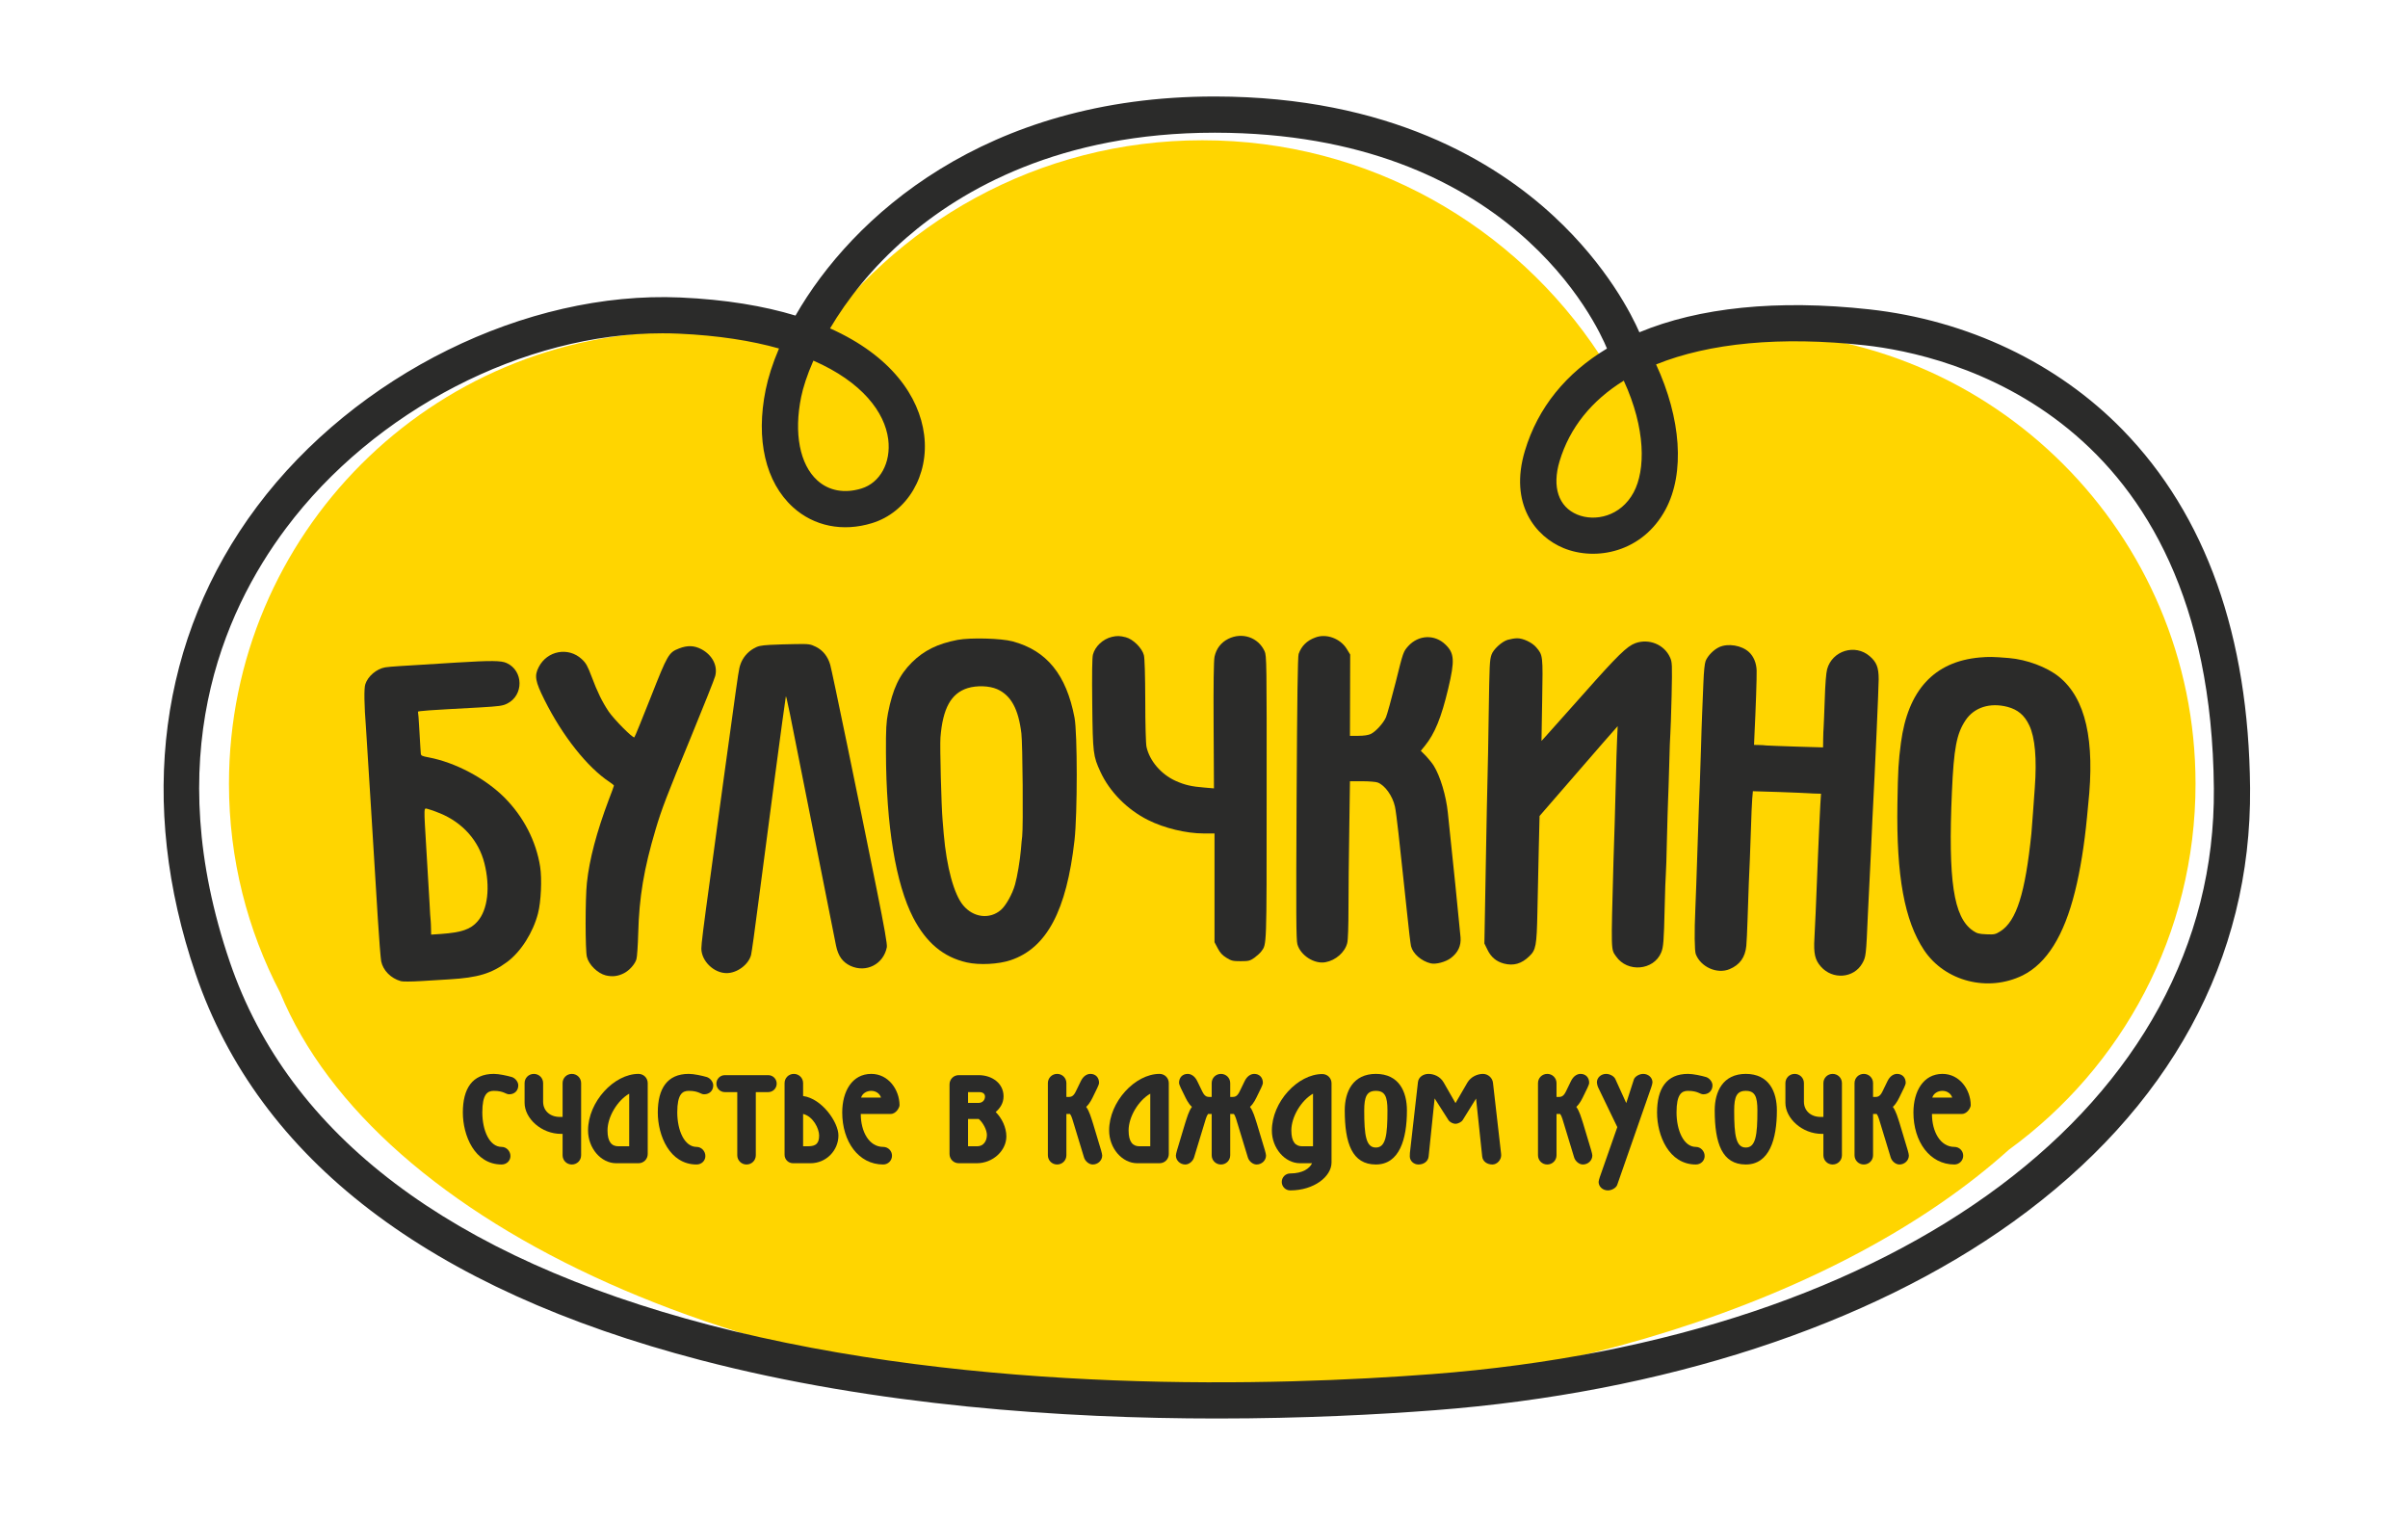<?xml version="1.0" encoding="UTF-8"?> <svg xmlns="http://www.w3.org/2000/svg" width="244" height="154" viewBox="0 0 244 154" fill="none"><path fill-rule="evenodd" clip-rule="evenodd" d="M222.471 79.416C222.471 54.113 201.959 33.602 176.656 33.602C171.569 33.602 166.681 34.443 162.109 35.973C153.504 22.87 138.686 14.212 121.838 14.212C105.213 14.212 90.555 22.637 81.902 35.451C77.813 34.255 73.493 33.602 69.016 33.602C43.714 33.602 23.201 54.113 23.201 79.416C23.201 87.053 25.08 94.247 28.385 100.578C38.089 124.165 76.23 141.776 121.838 141.776C156.41 141.776 186.698 131.657 203.563 116.489C215.017 108.161 222.471 94.663 222.471 79.416Z" fill="#FFD500"></path><path d="M50.83 116.209C51.324 116.209 51.721 116.639 51.721 117.132C51.721 117.626 51.324 117.991 50.83 117.991C48.093 117.991 46.9 115.048 46.9 112.725C46.9 110.323 47.839 108.811 50.035 108.811C50.559 108.811 51.371 108.987 51.864 109.13C52.214 109.241 52.517 109.622 52.517 109.973C52.517 110.513 52.135 110.879 51.593 110.879C51.228 110.879 51.053 110.53 50.035 110.53C49.382 110.53 48.873 110.879 48.873 112.709C48.873 114.523 49.589 116.209 50.83 116.209Z" fill="#2B2B2A"></path><path d="M58.885 117.053C58.885 117.578 58.471 117.992 57.945 117.992C57.42 117.992 57.007 117.578 57.007 117.053V114.889H56.847C54.859 114.889 53.156 113.329 53.156 111.738V109.749C53.156 109.225 53.57 108.812 54.096 108.812C54.62 108.812 55.034 109.225 55.034 109.749V111.627C55.034 112.55 55.734 113.171 56.721 113.171H57.007V109.749C57.007 109.225 57.42 108.812 57.945 108.812C58.471 108.812 58.885 109.225 58.885 109.749V117.053Z" fill="#2B2B2A"></path><path d="M63.756 110.816C62.563 111.5 61.559 113.154 61.559 114.539C61.559 115.717 61.989 116.146 62.658 116.146H63.756V110.816ZM62.435 117.863C60.908 117.863 59.587 116.353 59.587 114.539C59.587 111.627 62.228 108.811 64.695 108.811C65.22 108.811 65.633 109.225 65.633 109.75V116.926C65.633 117.45 65.22 117.863 64.695 117.863H62.435Z" fill="#2B2B2A"></path><path d="M70.584 116.209C71.077 116.209 71.474 116.639 71.474 117.132C71.474 117.626 71.077 117.991 70.584 117.991C67.847 117.991 66.654 115.048 66.654 112.725C66.654 110.323 67.593 108.811 69.788 108.811C70.313 108.811 71.125 108.987 71.617 109.13C71.968 109.241 72.271 109.622 72.271 109.973C72.271 110.513 71.889 110.879 71.347 110.879C70.982 110.879 70.807 110.53 69.788 110.53C69.136 110.53 68.627 110.879 68.627 112.709C68.627 114.523 69.343 116.209 70.584 116.209Z" fill="#2B2B2A"></path><path d="M74.707 110.657H73.451C72.973 110.657 72.591 110.276 72.591 109.798C72.591 109.321 72.973 108.939 73.451 108.939H77.842C78.319 108.939 78.701 109.321 78.701 109.798C78.701 110.276 78.319 110.657 77.842 110.657H76.585V117.053C76.585 117.578 76.171 117.991 75.647 117.991C75.121 117.991 74.707 117.578 74.707 117.053V110.657Z" fill="#2B2B2A"></path><path d="M81.378 116.145H81.87C82.699 116.145 83.001 115.844 83.001 115.048C83.001 114.38 82.412 113.123 81.378 112.869V116.145ZM79.5 109.75C79.5 109.225 79.913 108.812 80.438 108.812C80.964 108.812 81.378 109.225 81.378 109.75V111.054C83.287 111.309 84.957 113.712 84.957 115.048C84.957 116.559 83.732 117.864 82.126 117.864H80.359C79.882 117.864 79.5 117.482 79.5 117.005V109.75Z" fill="#2B2B2A"></path><path d="M87.252 111.214H89.272C89.145 110.8 88.748 110.53 88.286 110.53C87.793 110.53 87.38 110.8 87.252 111.214ZM87.22 112.868C87.22 114.666 88.063 116.209 89.496 116.209C89.989 116.209 90.386 116.608 90.386 117.1C90.386 117.593 89.989 117.991 89.496 117.991C86.981 117.991 85.342 115.653 85.342 112.725C85.342 110.577 86.344 108.811 88.286 108.811C90.004 108.811 91.134 110.387 91.15 111.977C91.15 112.216 90.8 112.868 90.259 112.868H87.22Z" fill="#2B2B2A"></path><path d="M98.091 116.145H99.03C99.634 116.145 100.001 115.636 100.001 115C100.001 114.506 99.634 113.775 99.174 113.376H98.091V116.145ZM98.091 111.754H99.142C99.555 111.754 99.809 111.468 99.809 111.102C99.809 110.864 99.634 110.657 99.221 110.657H98.091V111.754ZM96.215 109.877C96.215 109.352 96.628 108.938 97.152 108.938H99.158C100.526 108.938 101.688 109.766 101.688 111.085C101.688 111.801 101.321 112.295 100.891 112.677C101.512 113.281 101.974 114.237 101.974 115.143C101.974 116.591 100.605 117.863 98.983 117.863H97.152C96.628 117.863 96.215 117.45 96.215 116.925V109.877Z" fill="#2B2B2A"></path><path d="M106.18 109.75C106.18 109.225 106.593 108.811 107.118 108.811C107.642 108.811 108.056 109.225 108.056 109.75V111.15H108.168C108.501 111.15 108.74 111.15 109.01 110.593L109.52 109.543C109.775 109.017 110.157 108.811 110.491 108.811C111.015 108.811 111.365 109.177 111.365 109.718C111.365 109.814 111.286 110.036 111.19 110.227L110.873 110.879C110.649 111.341 110.443 111.802 110.061 112.153C110.395 112.614 110.555 113.234 110.745 113.807L111.572 116.559C111.636 116.766 111.684 117.005 111.684 117.084C111.684 117.577 111.254 117.991 110.73 117.991C110.347 117.991 109.95 117.657 109.837 117.26L108.884 114.125C108.693 113.505 108.597 113.091 108.422 112.868H108.056V117.053C108.056 117.577 107.642 117.991 107.118 117.991C106.593 117.991 106.18 117.577 106.18 117.053V109.75Z" fill="#2B2B2A"></path><path d="M116.555 110.816C115.362 111.5 114.36 113.154 114.36 114.539C114.36 115.717 114.79 116.146 115.457 116.146H116.555V110.816ZM115.235 117.863C113.707 117.863 112.387 116.353 112.387 114.539C112.387 111.627 115.027 108.811 117.494 108.811C118.019 108.811 118.433 109.225 118.433 109.75V116.926C118.433 117.45 118.019 117.863 117.494 117.863H115.235Z" fill="#2B2B2A"></path><path d="M124.656 117.053C124.656 117.578 124.243 117.992 123.717 117.992C123.193 117.992 122.779 117.578 122.779 117.053V112.869H122.414C122.239 113.091 122.143 113.505 121.952 114.125L120.998 117.259C120.886 117.657 120.489 117.992 120.106 117.992C119.581 117.992 119.151 117.578 119.151 117.085C119.151 117.006 119.2 116.767 119.264 116.56L120.091 113.807C120.281 113.234 120.44 112.613 120.775 112.153C120.393 111.803 120.186 111.341 119.963 110.88L119.644 110.227C119.55 110.037 119.471 109.813 119.471 109.719C119.471 109.177 119.82 108.812 120.345 108.812C120.679 108.812 121.061 109.018 121.316 109.543L121.825 110.593C122.096 111.15 122.334 111.15 122.668 111.15H122.779V109.749C122.779 109.225 123.193 108.812 123.717 108.812C124.243 108.812 124.656 109.225 124.656 109.749V111.15H124.768C125.102 111.15 125.34 111.15 125.611 110.593L126.12 109.543C126.374 109.018 126.757 108.812 127.091 108.812C127.616 108.812 127.966 109.177 127.966 109.719C127.966 109.813 127.886 110.037 127.791 110.227L127.473 110.88C127.25 111.341 127.043 111.803 126.661 112.153C126.996 112.613 127.154 113.234 127.345 113.807L128.173 116.56C128.236 116.767 128.285 117.006 128.285 117.085C128.285 117.578 127.855 117.992 127.33 117.992C126.948 117.992 126.55 117.657 126.438 117.259L125.484 114.125C125.293 113.505 125.198 113.091 125.022 112.869H124.656V117.085V117.053Z" fill="#2B2B2A"></path><path d="M133.046 110.816C131.852 111.5 130.85 113.154 130.85 114.539C130.85 115.717 131.281 116.146 131.948 116.146H133.046V110.816ZM132.95 117.863H131.726C130.198 117.863 128.877 116.337 128.877 114.554C128.877 111.643 131.518 108.827 133.985 108.827C134.51 108.827 134.923 109.241 134.923 109.766V117.784C134.923 119.217 133.142 120.617 130.739 120.617C130.262 120.617 129.88 120.234 129.88 119.757C129.88 119.28 130.262 118.899 130.739 118.899C131.996 118.899 132.711 118.39 132.95 117.863Z" fill="#2B2B2A"></path><path d="M140.591 112.518C140.591 111.102 140.336 110.53 139.413 110.53C138.506 110.53 138.235 111.102 138.235 112.518C138.235 115.032 138.411 116.273 139.413 116.273C140.416 116.273 140.591 115.032 140.591 112.518ZM136.262 112.502C136.262 110.593 137.107 108.811 139.413 108.811C141.768 108.811 142.563 110.625 142.563 112.518C142.563 115.43 141.8 117.991 139.413 117.991C137.011 117.991 136.262 115.843 136.262 112.502Z" fill="#2B2B2A"></path><path d="M148.693 109.687C149.058 109.082 149.726 108.812 150.268 108.812C150.777 108.812 151.238 109.21 151.285 109.734L152.065 116.56C152.097 116.783 152.113 117.006 152.113 117.053C152.113 117.53 151.699 117.992 151.223 117.992C150.697 117.992 150.235 117.69 150.188 117.164L149.568 111.309L148.215 113.489C148.073 113.712 147.707 113.87 147.484 113.87C147.246 113.87 146.911 113.712 146.768 113.489L145.369 111.294L144.763 117.164C144.715 117.69 144.254 117.992 143.729 117.992C143.252 117.992 142.853 117.626 142.853 117.164C142.853 116.957 142.87 116.655 142.902 116.496L143.681 109.639C143.745 109.114 144.238 108.812 144.747 108.812C145.288 108.812 145.94 109.067 146.29 109.687L147.484 111.771L148.693 109.687Z" fill="#2B2B2A"></path><path d="M155.843 109.75C155.843 109.225 156.257 108.811 156.782 108.811C157.306 108.811 157.72 109.225 157.72 109.75V111.15H157.832C158.165 111.15 158.404 111.15 158.674 110.593L159.184 109.543C159.439 109.017 159.821 108.811 160.155 108.811C160.679 108.811 161.029 109.177 161.029 109.718C161.029 109.814 160.95 110.036 160.854 110.227L160.537 110.879C160.313 111.341 160.107 111.802 159.725 112.153C160.06 112.614 160.218 113.234 160.409 113.807L161.236 116.559C161.3 116.766 161.348 117.005 161.348 117.084C161.348 117.577 160.918 117.991 160.394 117.991C160.011 117.991 159.614 117.657 159.501 117.26L158.548 114.125C158.357 113.505 158.261 113.091 158.086 112.868H157.72V117.053C157.72 117.577 157.306 117.991 156.782 117.991C156.257 117.991 155.843 117.577 155.843 117.053V109.75Z" fill="#2B2B2A"></path><path d="M165.566 109.353C165.694 109.05 166.124 108.812 166.506 108.812C167.03 108.812 167.444 109.193 167.444 109.67C167.444 109.766 167.38 110.004 167.317 110.18L163.864 120.076C163.737 120.378 163.307 120.616 162.926 120.616C162.401 120.616 161.986 120.235 161.986 119.757C161.986 119.663 162.051 119.423 162.114 119.248L163.88 114.205L161.939 110.18C161.86 110.004 161.812 109.766 161.812 109.67C161.812 109.193 162.226 108.812 162.749 108.812C163.132 108.812 163.562 109.05 163.689 109.353L164.787 111.771L165.566 109.353Z" fill="#2B2B2A"></path><path d="M171.838 116.209C172.33 116.209 172.73 116.639 172.73 117.132C172.73 117.626 172.33 117.991 171.838 117.991C169.101 117.991 167.908 115.048 167.908 112.725C167.908 110.323 168.846 108.811 171.042 108.811C171.567 108.811 172.379 108.987 172.871 109.13C173.223 109.241 173.524 109.622 173.524 109.973C173.524 110.513 173.143 110.879 172.601 110.879C172.236 110.879 172.061 110.53 171.042 110.53C170.39 110.53 169.881 110.879 169.881 112.709C169.881 114.523 170.597 116.209 171.838 116.209Z" fill="#2B2B2A"></path><path d="M178.077 112.518C178.077 111.102 177.824 110.53 176.9 110.53C175.993 110.53 175.722 111.102 175.722 112.518C175.722 115.032 175.898 116.273 176.9 116.273C177.903 116.273 178.077 115.032 178.077 112.518ZM173.75 112.502C173.75 110.593 174.594 108.811 176.9 108.811C179.255 108.811 180.05 110.625 180.05 112.518C180.05 115.43 179.287 117.991 176.9 117.991C174.498 117.991 173.75 115.843 173.75 112.502Z" fill="#2B2B2A"></path><path d="M186.641 117.053C186.641 117.578 186.227 117.992 185.701 117.992C185.177 117.992 184.763 117.578 184.763 117.053V114.889H184.604C182.616 114.889 180.913 113.329 180.913 111.738V109.749C180.913 109.225 181.327 108.812 181.852 108.812C182.377 108.812 182.79 109.225 182.79 109.749V111.627C182.79 112.55 183.491 113.171 184.476 113.171H184.763V109.749C184.763 109.225 185.177 108.812 185.701 108.812C186.227 108.812 186.641 109.225 186.641 109.749V117.053Z" fill="#2B2B2A"></path><path d="M187.918 109.75C187.918 109.225 188.332 108.811 188.856 108.811C189.381 108.811 189.795 109.225 189.795 109.75V111.15H189.907C190.24 111.15 190.478 111.15 190.749 110.593L191.258 109.543C191.514 109.017 191.895 108.811 192.229 108.811C192.753 108.811 193.104 109.177 193.104 109.718C193.104 109.814 193.025 110.036 192.929 110.227L192.611 110.879C192.388 111.341 192.181 111.802 191.8 112.153C192.134 112.614 192.294 113.234 192.484 113.807L193.311 116.559C193.375 116.766 193.423 117.005 193.423 117.084C193.423 117.577 192.993 117.991 192.468 117.991C192.086 117.991 191.689 117.657 191.577 117.26L190.623 114.125C190.431 113.505 190.336 113.091 190.161 112.868H189.795V117.053C189.795 117.577 189.381 117.991 188.856 117.991C188.332 117.991 187.918 117.577 187.918 117.053V109.75Z" fill="#2B2B2A"></path><path d="M195.796 111.214H197.816C197.689 110.8 197.29 110.53 196.83 110.53C196.337 110.53 195.922 110.8 195.796 111.214ZM195.764 112.868C195.764 114.666 196.607 116.209 198.04 116.209C198.532 116.209 198.93 116.608 198.93 117.1C198.93 117.593 198.532 117.991 198.04 117.991C195.525 117.991 193.886 115.653 193.886 112.725C193.886 110.577 194.89 108.811 196.83 108.811C198.549 108.811 199.677 110.387 199.694 111.977C199.694 112.216 199.344 112.868 198.803 112.868H195.764Z" fill="#2B2B2A"></path><path fill-rule="evenodd" clip-rule="evenodd" d="M112.655 64.535C111.757 64.754 110.963 65.49 110.746 66.33C110.664 66.64 110.642 68.274 110.676 71.335C110.733 76.35 110.769 76.603 111.504 78.202C112.436 80.227 114.219 82.033 116.336 83.091C117.958 83.908 120.201 84.449 121.973 84.449H123.066V89.96V95.47L123.389 96.08C123.618 96.528 123.86 96.793 124.274 97.046C124.769 97.356 124.929 97.391 125.723 97.391C126.528 97.391 126.655 97.356 127.104 97.046C127.369 96.85 127.691 96.563 127.806 96.401C128.358 95.653 128.347 96.149 128.347 80.825C128.358 67.101 128.347 66.421 128.14 65.984C127.495 64.581 125.873 64.029 124.458 64.731C123.722 65.099 123.239 65.732 123.066 66.548C122.986 66.939 122.951 69.275 122.974 73.509L123.009 79.882L122.065 79.801C120.742 79.698 120.029 79.536 119.074 79.099C117.636 78.432 116.486 77.086 116.175 75.682C116.106 75.383 116.049 73.404 116.049 71.035C116.037 68.366 115.991 66.721 115.91 66.387C115.727 65.663 114.806 64.754 114.07 64.569C113.483 64.419 113.173 64.409 112.655 64.535Z" fill="#2B2B2A"></path><path fill-rule="evenodd" clip-rule="evenodd" d="M133.281 64.594C132.419 64.905 131.866 65.469 131.589 66.263C131.498 66.55 131.44 70.611 131.383 80.896C131.325 92.687 131.337 95.218 131.463 95.679C131.785 96.806 133.178 97.704 134.305 97.496C135.34 97.312 136.284 96.484 136.513 95.553C136.594 95.253 136.64 93.85 136.64 92.021C136.64 90.352 136.675 86.786 136.72 84.071L136.789 79.159H138.033C138.712 79.159 139.413 79.216 139.597 79.285C140.334 79.561 141.104 80.642 141.345 81.713C141.415 81.989 141.565 83.185 141.702 84.393C141.967 86.809 141.99 87.039 142.151 88.534C142.22 89.099 142.403 90.893 142.576 92.504C142.738 94.113 142.922 95.632 142.978 95.874C143.175 96.645 144.026 97.381 144.97 97.611C145.487 97.738 146.488 97.474 147.017 97.07C147.742 96.518 148.064 95.828 147.995 94.977C147.926 94.137 147.041 85.36 146.879 83.991C146.821 83.449 146.741 82.701 146.706 82.322C146.534 80.655 145.947 78.664 145.292 77.606C145.142 77.353 144.774 76.904 144.497 76.605L143.968 76.076L144.383 75.569C145.383 74.338 146.051 72.705 146.752 69.748C147.42 66.929 147.374 66.194 146.476 65.319C145.383 64.249 143.739 64.318 142.692 65.469C142.197 66.032 142.186 66.044 141.426 69.116C141 70.806 140.551 72.418 140.437 72.682C140.172 73.28 139.402 74.131 138.895 74.373C138.642 74.488 138.193 74.557 137.653 74.557H136.789L136.802 70.438L136.813 66.32L136.468 65.756C135.812 64.687 134.385 64.168 133.281 64.594Z" fill="#2B2B2A"></path><path fill-rule="evenodd" clip-rule="evenodd" d="M101.035 69.827C102.439 70.449 103.198 71.829 103.497 74.314C103.623 75.361 103.693 83.793 103.578 84.737C103.543 84.99 103.486 85.588 103.452 86.06C103.36 87.152 103.083 88.809 102.853 89.626C102.588 90.581 101.92 91.777 101.415 92.203C100.276 93.181 98.631 92.974 97.596 91.731C96.663 90.616 95.916 87.854 95.628 84.506C95.594 84.058 95.536 83.437 95.513 83.126C95.386 81.781 95.226 75.567 95.295 74.728C95.525 71.783 96.364 70.253 98.045 69.724C98.976 69.436 100.241 69.481 101.035 69.827ZM97.032 64.835C95.007 65.226 93.626 65.904 92.396 67.123C91.119 68.4 90.463 69.793 89.98 72.255C89.807 73.152 89.762 73.854 89.772 76.224C89.796 83.69 90.762 89.546 92.533 92.985C93.856 95.528 95.605 96.988 97.963 97.517C99.229 97.805 101.196 97.702 102.416 97.287C106.063 96.057 108.076 92.272 108.88 85.127C109.18 82.47 109.18 74.267 108.88 72.714C108.053 68.354 106.063 65.916 102.6 64.985C101.438 64.673 98.355 64.593 97.032 64.835Z" fill="#2B2B2A"></path><path fill-rule="evenodd" clip-rule="evenodd" d="M152.758 64.834C152.16 65.019 151.309 65.812 151.136 66.33C150.94 66.917 150.929 67.228 150.849 72.37C150.814 75.062 150.757 77.903 150.733 78.698C150.71 79.492 150.619 83.609 150.55 87.866L150.411 95.597L150.722 96.229C151.09 96.989 151.62 97.426 152.39 97.633C153.368 97.886 154.174 97.656 154.956 96.897C155.634 96.252 155.715 95.839 155.784 92.387C155.818 90.708 155.887 87.843 155.922 86.003L156.003 82.678L159.695 78.421C161.72 76.074 163.503 74.038 163.653 73.877L163.918 73.578L163.861 74.844C163.825 75.533 163.768 77.431 163.733 79.043C163.699 80.653 163.641 82.574 163.618 83.299C163.595 84.024 163.538 85.807 163.492 87.268C163.239 96.621 163.227 96.138 163.756 96.908C164.906 98.565 167.565 98.334 168.324 96.518C168.554 95.965 168.6 95.378 168.68 91.927C168.714 90.316 168.772 88.809 168.796 88.591C168.819 88.372 168.876 86.739 168.91 84.967C168.956 83.196 169.003 81.435 169.025 81.056C169.048 80.676 169.095 79.1 169.14 77.547C169.175 75.994 169.232 74.544 169.255 74.326C169.278 74.107 169.336 72.393 169.382 70.518C169.451 67.273 169.439 67.089 169.221 66.607C168.634 65.306 167.093 64.674 165.712 65.168C164.861 65.479 163.918 66.399 160.466 70.298C158.522 72.473 156.773 74.441 156.566 74.671L156.198 75.074L156.267 70.932C156.347 66.399 156.347 66.399 155.669 65.594C155.255 65.1 154.323 64.662 153.725 64.674C153.471 64.674 153.034 64.754 152.758 64.834Z" fill="#2B2B2A"></path><path fill-rule="evenodd" clip-rule="evenodd" d="M78.027 65.341C77.06 65.398 76.796 65.456 76.347 65.721C75.738 66.077 75.266 66.641 75.035 67.296C74.864 67.791 74.851 67.895 74.115 73.233C73.827 75.315 73.494 77.754 73.368 78.639C73.241 79.526 72.93 81.804 72.677 83.702C72.424 85.6 72.091 88.085 71.929 89.224C71.273 93.975 71.067 95.667 71.067 96.114C71.078 97.38 72.332 98.6 73.631 98.6C74.691 98.6 75.852 97.737 76.105 96.759C76.175 96.472 76.496 94.171 76.819 91.64C77.532 86.095 79.569 70.748 79.626 70.587C79.672 70.415 79.832 71.197 82.283 83.587C83.526 89.856 84.618 95.344 84.711 95.804C84.93 96.874 85.378 97.484 86.171 97.863C87.77 98.6 89.531 97.702 89.864 95.965C89.911 95.689 89.612 93.963 88.83 90.098C86.954 80.791 84.308 67.975 84.125 67.354C83.882 66.515 83.388 65.893 82.675 65.537C82.111 65.261 81.973 65.238 80.627 65.261C79.822 65.272 78.659 65.307 78.027 65.341Z" fill="#2B2B2A"></path><path fill-rule="evenodd" clip-rule="evenodd" d="M174.202 65.571C173.638 65.836 173.062 66.422 172.832 66.963C172.729 67.227 172.649 68.009 172.603 69.206C172.568 70.219 172.51 71.61 172.476 72.312C172.442 73.002 172.396 74.59 172.361 75.82C172.326 77.052 172.27 78.605 172.246 79.272C172.211 79.939 172.108 82.803 172.016 85.656C171.924 88.499 171.821 91.432 171.785 92.157C171.682 94.401 171.705 96.344 171.832 96.678C172.339 97.989 173.995 98.726 175.26 98.196C176.296 97.76 176.836 97.001 176.952 95.838C176.986 95.493 177.043 94.297 177.078 93.192C177.17 90.178 177.251 88.303 177.308 87.152C177.331 86.577 177.388 85.128 177.423 83.932C177.457 82.723 177.515 81.389 177.55 80.951L177.618 80.169L180.287 80.25C181.748 80.308 183.106 80.354 183.29 80.376C183.486 80.388 183.831 80.411 184.072 80.411L184.521 80.422L184.451 81.538C184.417 82.16 184.303 84.529 184.21 86.807C183.981 92.479 183.935 93.629 183.854 95.056C183.762 96.632 183.911 97.264 184.51 97.943C185.694 99.289 187.835 99.129 188.697 97.621C189.076 96.954 189.089 96.862 189.272 92.617C189.306 91.823 189.365 90.764 189.388 90.258C189.422 89.752 189.491 88.176 189.56 86.75C189.617 85.323 189.698 83.621 189.732 82.953C190.008 77.742 190.365 69.62 190.365 68.815C190.365 67.619 190.147 67.078 189.445 66.479C187.972 65.214 185.661 65.927 185.142 67.802C185.039 68.182 184.947 69.298 184.9 70.874C184.855 72.231 184.797 73.498 184.786 73.692C184.763 73.877 184.751 74.417 184.74 74.889L184.729 75.729L182.002 75.649C180.494 75.603 179.137 75.545 178.976 75.534C178.815 75.51 178.469 75.487 178.205 75.487L177.734 75.476L177.78 74.406C177.906 71.886 178.021 68.573 177.998 67.941C177.976 67.193 177.699 66.514 177.228 66.077C176.491 65.387 175.099 65.156 174.202 65.571Z" fill="#2B2B2A"></path><path fill-rule="evenodd" clip-rule="evenodd" d="M68.824 65.698C67.753 66.113 67.65 66.307 65.936 70.656C65.073 72.831 64.337 74.66 64.279 74.706C64.152 74.843 62.22 72.9 61.667 72.083C61.023 71.116 60.529 70.115 59.954 68.574C59.528 67.447 59.379 67.182 58.941 66.779C57.584 65.525 55.444 65.928 54.592 67.585C54.133 68.471 54.225 69.023 55.168 70.91C56.986 74.556 59.517 77.755 61.771 79.239C62.013 79.399 62.209 79.561 62.209 79.607C62.209 79.641 61.979 80.286 61.691 81.021C60.448 84.323 59.723 87.073 59.47 89.454C59.297 91.041 59.297 96.299 59.47 96.955C59.666 97.76 60.564 98.623 61.381 98.831C62.059 98.991 62.622 98.922 63.244 98.6C63.773 98.323 64.337 97.703 64.487 97.196C64.555 96.989 64.636 95.805 64.67 94.574C64.763 90.915 65.246 88.028 66.43 84.047C67.041 81.989 67.546 80.665 70.055 74.58C71.308 71.52 72.401 68.793 72.47 68.505C72.747 67.47 72.183 66.366 71.067 65.778C70.342 65.399 69.664 65.376 68.824 65.698Z" fill="#2B2B2A"></path><path fill-rule="evenodd" clip-rule="evenodd" d="M203.422 71.623C204.457 71.9 205.136 72.464 205.62 73.487C206.206 74.706 206.402 76.881 206.183 79.814C206.148 80.366 206.069 81.529 205.999 82.38C205.942 83.231 205.861 84.163 205.839 84.45C205.217 90.502 204.331 93.309 202.709 94.355C202.191 94.678 202.099 94.701 201.271 94.667C200.512 94.632 200.327 94.585 199.891 94.286C197.946 92.918 197.394 89.237 197.785 80.252C197.981 75.8 198.257 74.35 199.166 72.981C200.04 71.67 201.64 71.163 203.422 71.623ZM200.592 66.619C195.99 67.034 193.321 69.932 192.619 75.271C192.366 77.191 192.32 77.974 192.263 81.46C192.148 88.765 192.977 93.286 194.966 96.277C197.083 99.44 201.431 100.557 204.952 98.831C207.379 97.623 209.139 94.827 210.256 90.329C210.785 88.236 211.21 85.578 211.476 82.783C211.51 82.404 211.556 81.862 211.59 81.575C212.304 75.005 211.337 70.749 208.623 68.564C207.403 67.586 205.367 66.826 203.572 66.676C201.88 66.539 201.559 66.539 200.592 66.619Z" fill="#2B2B2A"></path><path fill-rule="evenodd" clip-rule="evenodd" d="M44.573 82.402C46.874 83.345 48.507 85.175 49.083 87.463C49.693 89.868 49.428 92.181 48.393 93.355C47.691 94.171 46.758 94.482 44.7 94.631L43.688 94.699L43.676 94.147C43.676 93.848 43.652 93.469 43.642 93.308C43.618 93.147 43.561 92.341 43.526 91.524C43.48 90.696 43.342 88.35 43.216 86.29C42.928 81.435 42.917 81.884 43.377 81.976C43.572 82.022 44.114 82.206 44.573 82.402ZM46.219 67.136C44.918 67.216 43.342 67.308 42.71 67.355C42.076 67.389 41.064 67.458 40.466 67.492C39.868 67.528 39.223 67.584 39.028 67.619C38.142 67.78 37.28 68.516 37.015 69.333C36.877 69.747 36.899 71.415 37.084 73.751C37.141 74.614 37.946 87.407 38.281 93.02C38.407 95.102 38.568 97.081 38.625 97.403C38.821 98.336 39.603 99.129 40.627 99.417C40.811 99.474 41.72 99.463 42.698 99.405C43.652 99.347 44.929 99.267 45.528 99.232C48.427 99.061 49.796 98.646 51.395 97.462C52.776 96.437 54.007 94.505 54.513 92.56C54.824 91.376 54.927 89.04 54.731 87.809C54.317 85.209 53.052 82.758 51.12 80.815C49.152 78.847 46.126 77.248 43.434 76.742C42.767 76.616 42.651 76.57 42.64 76.351C42.64 76.224 42.618 75.925 42.594 75.707C42.582 75.499 42.525 74.614 42.479 73.751C42.434 72.899 42.376 72.163 42.353 72.129C42.295 72.037 43.285 71.967 48.634 71.68C50.589 71.565 50.947 71.519 51.395 71.289C53.086 70.448 53.052 67.953 51.337 67.182C50.785 66.929 49.796 66.917 46.219 67.136Z" fill="#2B2B2A"></path><path d="M82.421 36.541C81.768 38.023 81.37 39.29 81.181 40.219C80.429 43.898 81.04 47.06 82.816 48.674C83.978 49.731 85.565 50.025 87.284 49.5C89.183 48.92 90.301 46.869 90.003 44.514C89.658 41.79 87.384 38.708 82.421 36.541ZM164.535 38.57C161.282 40.585 159.051 43.329 158.03 46.733C157.25 49.334 157.921 51.356 159.826 52.141C161.612 52.879 164.223 52.34 165.538 49.885C166.743 47.632 166.779 43.44 164.535 38.57ZM67.121 33.771C53.086 33.771 37.943 41.559 28.979 53.525C22.492 62.182 16.241 76.838 23.293 97.488C29.287 115.036 45.646 127.409 71.919 134.264C99.162 141.373 129.462 140.428 145.099 139.232C192.767 135.588 224.607 111.734 224.329 79.877C223.997 41.805 197.207 35.896 189.003 34.991C180.421 34.046 173.183 34.755 167.809 36.925C170.338 42.391 170.751 47.918 168.772 51.617C166.441 55.971 161.701 56.884 158.426 55.532C155.608 54.37 152.893 51.092 154.516 45.68C155.832 41.291 158.694 37.798 162.833 35.316C161.852 32.922 152.966 13.491 123.155 13.446H123.061C107.414 13.446 97.454 19.23 91.85 24.088C88.319 27.149 85.813 30.398 84.109 33.273C90.293 36.034 93.151 40.178 93.642 44.053C94.162 48.147 91.939 51.913 88.356 53.008C85.396 53.914 82.475 53.323 80.348 51.389C77.564 48.858 76.558 44.519 77.587 39.484C77.841 38.241 78.287 36.829 78.936 35.31C76.157 34.527 72.793 33.987 68.771 33.807C68.223 33.783 67.674 33.771 67.121 33.771ZM123.315 143.729C107.776 143.729 88.77 142.452 70.993 137.814C43.454 130.629 26.238 117.46 19.821 98.673C13.915 81.379 16.124 64.563 26.042 51.325C36.054 37.962 53.286 29.455 68.934 30.143C73.539 30.347 77.403 31.003 80.607 31.976C86.322 22.005 99.79 9.777 123.062 9.777H123.161C140.721 9.804 151.506 16.396 157.46 21.922C162.889 26.958 165.383 31.99 166.116 33.668C172.123 31.165 180.067 30.317 189.406 31.345C199.365 32.442 208.487 36.782 215.092 43.561C223.52 52.213 227.863 64.422 227.998 79.846C228.149 97.186 219.854 112.38 204.008 123.786C189.351 134.335 168.529 141.12 145.378 142.89C139.674 143.327 132.039 143.729 123.315 143.729Z" fill="#2B2B2A"></path></svg> 